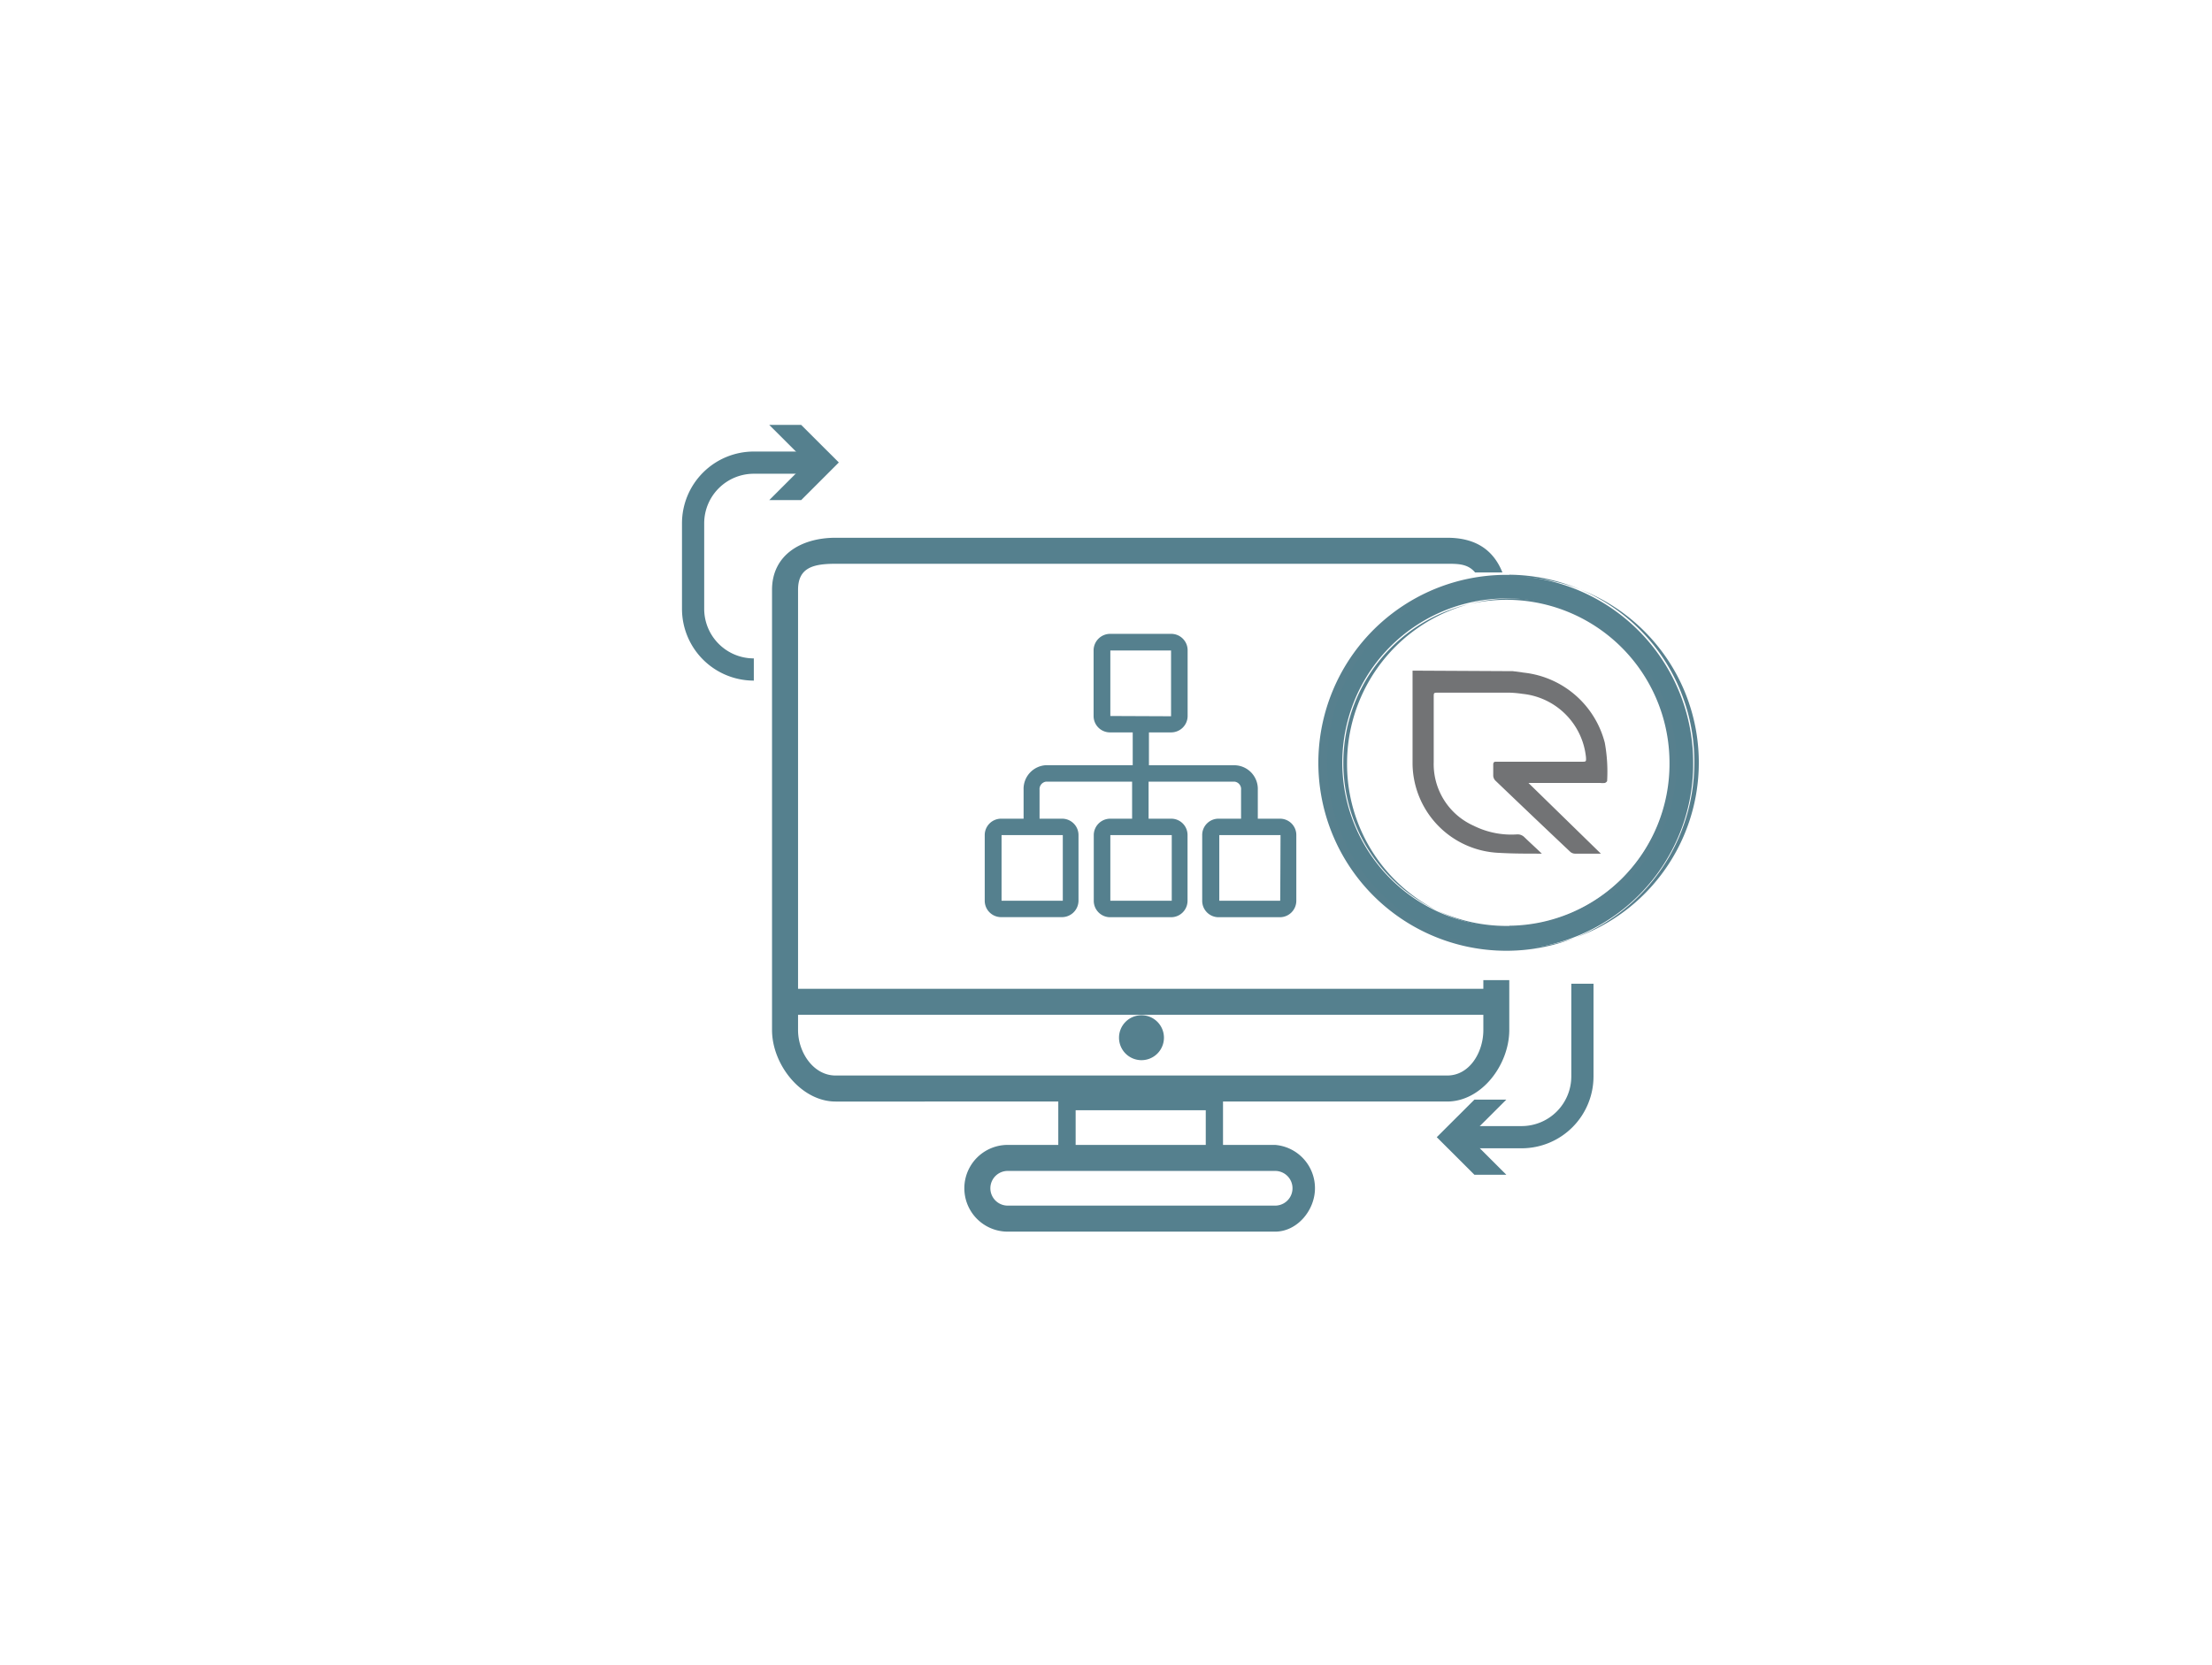 <svg xmlns="http://www.w3.org/2000/svg" viewBox="0 0 255 192"><defs><style>.cls-1{fill:#55808e;}.cls-2{fill:none;stroke:#55808e;stroke-miterlimit:10;stroke-width:2.56px;}.cls-3{fill:#727375;}.cls-4{fill:#57808e;}</style></defs><title>final crm</title><g id="BACKGROUND_1-2" data-name="BACKGROUND 1"><path class="cls-1" d="M147.58,94.39H145V91.07a2.73,2.73,0,0,0-2.63-2.84h-9.92V84.44H135a1.9,1.9,0,0,0,1.91-1.89V75A1.89,1.89,0,0,0,135,73.08H128A1.91,1.91,0,0,0,126.07,75v7.58A1.89,1.89,0,0,0,128,84.44h2.58v3.78h-9.93A2.73,2.73,0,0,0,118,91.06v3.33h-2.58a1.89,1.89,0,0,0-1.9,1.88h0v7.58a1.89,1.89,0,0,0,1.9,1.89h7a1.91,1.91,0,0,0,1.91-1.89V96.28a1.89,1.89,0,0,0-1.89-1.89h-2.6V91.06a.87.87,0,0,1,.74-.94h9.93v4.27H128a1.9,1.9,0,0,0-1.91,1.89v7.58a1.89,1.89,0,0,0,1.91,1.89h7a1.9,1.9,0,0,0,1.9-1.89V96.28A1.88,1.88,0,0,0,135,94.39h-2.59V90.12h9.92a.86.86,0,0,1,.74.95v3.32h-2.58a1.88,1.88,0,0,0-1.9,1.89h0v7.58a1.89,1.89,0,0,0,1.9,1.89h7.05a1.9,1.9,0,0,0,1.9-1.89V96.28a1.88,1.88,0,0,0-1.88-1.89ZM128,82.55S128,75,128,75H135s0,7.58,0,7.58Zm-5.48,13.73s0,7.57,0,7.57h-7.06s0-7.57,0-7.57Zm12.56,0s0,7.57,0,7.57H128s0-7.57,0-7.57Zm12.54,7.57h-7.06V96.28h7.06S147.59,103.85,147.58,103.85Z"/><path class="cls-1" d="M175.43,132.39h-6.87v-2.56h6.87a5.73,5.73,0,0,0,5.71-5.74V113.42h2.56v10.67A8.29,8.29,0,0,1,175.43,132.39Z"/><polygon class="cls-1" points="173.65 126.78 169.31 131.11 173.65 135.44 169.97 135.44 165.63 131.11 169.97 126.78 173.65 126.78"/><path class="cls-1" d="M129,119.65a2.59,2.59,0,1,0,2.59-2.6,2.59,2.59,0,0,0-2.59,2.6Z"/><path class="cls-2" d="M86.9,77.19a7,7,0,0,1-7-7V60.34a7,7,0,0,1,7-7h6.87"/><polygon class="cls-1" points="88.68 57.66 93.02 53.32 88.68 48.99 92.36 48.99 96.7 53.32 92.36 57.66 88.68 57.66"/><path class="cls-1" d="M171,113v1H92V68c0-2.57,1.77-3,4.33-3h70.5c1.25,0,2.39,0,3.22,1h3.15c-1.2-3-3.59-4-6.36-4H96.33c-4,0-7.33,2-7.33,6v50.75c0,4,3.37,8.25,7.33,8.25H122v5h-5.83a5,5,0,0,0,0,10H147c2.53,0,4.59-2.45,4.59-5a5,5,0,0,0-4.6-5h-6v-5h25.83c4,0,7.17-4.26,7.17-8.25V113Zm-24,22a2,2,0,1,1,0,4H116.17a2,2,0,1,1,0-4Zm-23-3v-4h15v4Zm47-13.24c0,2.57-1.59,5.24-4.16,5.24H96.33c-2.56,0-4.33-2.67-4.33-5.24V117h79Z"/><path class="cls-3" d="M174.4,77.38l1.34.18A10.85,10.85,0,0,1,185,85.63a18.54,18.54,0,0,1,.27,4.4c0,.08-.16.21-.26.24a2.43,2.43,0,0,1-.54,0h-7.66c-.16,0-.32,0-.61,0l4.18,4.08,4.17,4.07h-.75c-.75,0-1.5,0-2.25,0a.84.84,0,0,1-.54-.22q-4.33-4.09-8.64-8.22a.88.88,0,0,1-.23-.53c0-.43,0-.86,0-1.29,0-.25.09-.35.34-.34h9.87c.51,0,.51,0,.48-.53A8.19,8.19,0,0,0,175.54,80a12.84,12.84,0,0,0-1.51-.14H165.8c-.52,0-.52,0-.52.51,0,2.5,0,5,0,7.5a7.78,7.78,0,0,0,4.6,7.33,9.71,9.71,0,0,0,5,1,1.1,1.1,0,0,1,.86.33c.65.63,1.32,1.23,2,1.89a2.16,2.16,0,0,1-.25,0c-1.55,0-3.11,0-4.65-.09a10.4,10.4,0,0,1-10-10.25q0-5.13,0-10.26c0-.17,0-.33,0-.5Z"/><path class="cls-1" d="M174,109.48a21.55,21.55,0,1,1,21.19-21.55A21.4,21.4,0,0,1,174,109.48ZM174,69a18.92,18.92,0,1,0,18.58,18.92A18.78,18.78,0,0,0,174,69Z"/><path class="cls-4" d="M174,66.51A21.42,21.42,0,1,1,153,87.93,21.28,21.28,0,0,1,174,66.51M174,107a19,19,0,1,0-18.71-19A18.9,18.9,0,0,0,174,107m0-40.72a21.67,21.67,0,1,0,21.32,21.67A21.53,21.53,0,0,0,174,66.26Zm0,40.47a18.8,18.8,0,1,1,18.46-18.8A18.65,18.65,0,0,1,174,106.73Z"/></g></svg>